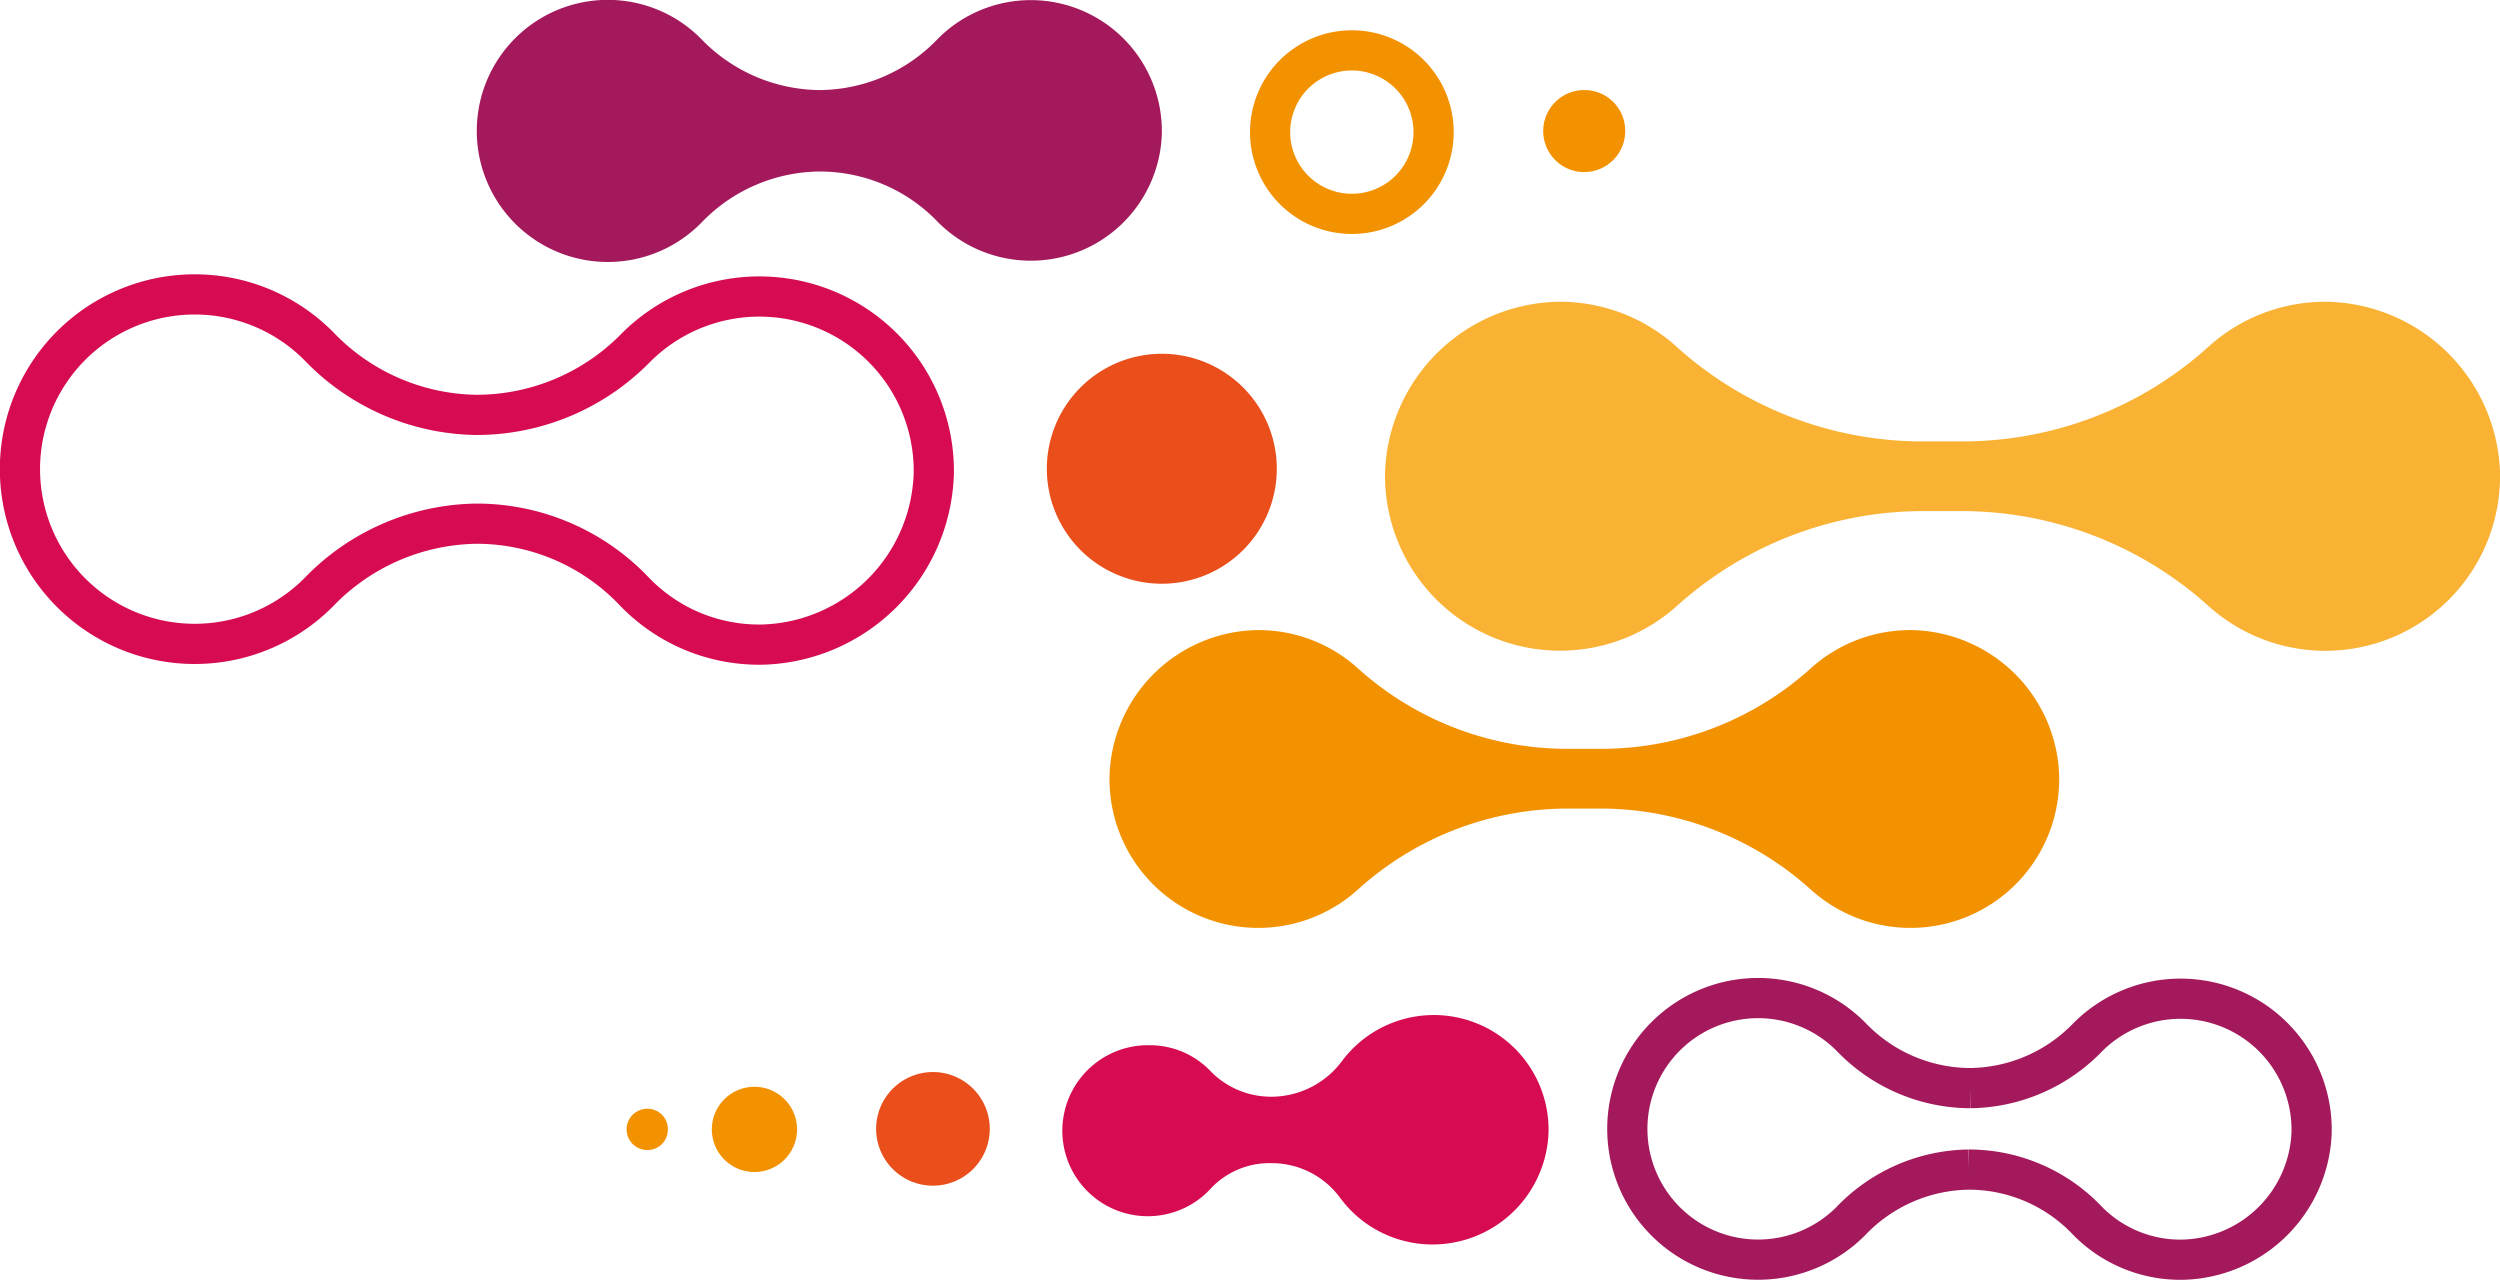 <svg id="Livello_1" data-name="Livello 1" xmlns="http://www.w3.org/2000/svg" viewBox="0 0 93.28 47.77"><defs><style>.cls-1,.cls-3,.cls-8{fill:none;stroke-miterlimit:10;stroke-width:1.5px;}.cls-1{stroke:#d60b52;}.cls-2{fill:#a3195b;}.cls-3{stroke:#a3195b;}.cls-4{fill:#f9b233;}.cls-5{fill:#f39200;}.cls-6{fill:#e94e1b;}.cls-7{fill:#d60b52;}.cls-8{stroke:#f39200;}</style></defs><path class="cls-1" d="M34.84,17.71a6.58,6.58,0,0,1-6.34,6.34,6.45,6.45,0,0,1-4.85-2,8.11,8.11,0,0,0-5.79-2.51h-.12a8.32,8.32,0,0,0-5.85,2.56,6.52,6.52,0,1,1,0-9.19,8.29,8.29,0,0,0,5.85,2.57h.11A8.32,8.32,0,0,0,23.7,13a6.51,6.51,0,0,1,11.14,4.76Z" transform="translate(0 0)"/><path class="cls-2" d="M43.35,5A4.89,4.89,0,0,1,35,8.29,6.09,6.09,0,0,0,30.62,6.4h-.09a6.18,6.18,0,0,0-4.38,1.93,4.89,4.89,0,1,1,0-6.89,6.21,6.21,0,0,0,4.38,1.92h.09A6.14,6.14,0,0,0,35,1.44,4.89,4.89,0,0,1,43.35,5" transform="translate(0 0)"/><path class="cls-3" d="M86.25,42.27A4.93,4.93,0,0,1,81.5,47a4.85,4.85,0,0,1-3.63-1.47,6.09,6.09,0,0,0-4.35-1.89h-.08a6.19,6.19,0,0,0-4.38,1.92,4.88,4.88,0,1,1,0-6.88,6.19,6.19,0,0,0,4.38,1.92h.08A6.19,6.19,0,0,0,77.9,38.7a4.89,4.89,0,0,1,8.35,3.57Z" transform="translate(0 0)"/><path class="cls-4" d="M93.28,17.59a6.52,6.52,0,0,1-10.9,5,13.77,13.77,0,0,0-9.25-3.52h-1.3a13.73,13.73,0,0,0-9.24,3.52,6.53,6.53,0,0,1-10.91-5,6.59,6.59,0,0,1,6.44-6.33,6.48,6.48,0,0,1,4.44,1.68,13.69,13.69,0,0,0,9.14,3.53h1.56a13.69,13.69,0,0,0,9.14-3.53,6.48,6.48,0,0,1,4.44-1.68,6.59,6.59,0,0,1,6.44,6.33" transform="translate(0 0)"/><path class="cls-5" d="M76.83,28.9a5.55,5.55,0,0,1-9.29,4.27,11.71,11.71,0,0,0-7.87-3H58.56a11.67,11.67,0,0,0-7.87,3A5.55,5.55,0,0,1,41.4,28.9a5.61,5.61,0,0,1,5.48-5.39,5.54,5.54,0,0,1,3.79,1.43,11.66,11.66,0,0,0,7.78,3h1.33a11.66,11.66,0,0,0,7.78-3,5.54,5.54,0,0,1,3.79-1.43,5.61,5.61,0,0,1,5.48,5.39" transform="translate(0 0)"/><path class="cls-6" d="M47.64,17.49a4.29,4.29,0,1,1-4.29-4.29,4.29,4.29,0,0,1,4.29,4.29" transform="translate(0 0)"/><path class="cls-7" d="M57.78,42.17a4.33,4.33,0,0,1-3.88,4.24A4.28,4.28,0,0,1,50,44.69,3.16,3.16,0,0,0,47.5,43.4h-.06a3,3,0,0,0-2.22.9A3.19,3.19,0,1,1,42.88,39a3.13,3.13,0,0,1,2.32,1,3.15,3.15,0,0,0,2.3.92,3.29,3.29,0,0,0,2.58-1.34,4.28,4.28,0,0,1,7.7,2.62" transform="translate(0 0)"/><path class="cls-6" d="M36.93,42.14A2.12,2.12,0,1,1,34.81,40a2.12,2.12,0,0,1,2.12,2.12" transform="translate(0 0)"/><path class="cls-5" d="M29.74,42.14a1.59,1.59,0,1,1-1.59-1.59,1.59,1.59,0,0,1,1.59,1.59" transform="translate(0 0)"/><path class="cls-5" d="M24.92,42.14a.76.76,0,0,1-.77.77.77.77,0,1,1,0-1.54.76.76,0,0,1,.77.77" transform="translate(0 0)"/><path class="cls-8" d="M53.49,4.88a3.05,3.05,0,1,1-3.05-3A3.05,3.05,0,0,1,53.49,4.88Z" transform="translate(0 0)"/><path class="cls-5" d="M60.64,4.88a1.53,1.53,0,1,1-1.53-1.52,1.52,1.52,0,0,1,1.53,1.52" transform="translate(0 0)"/></svg>